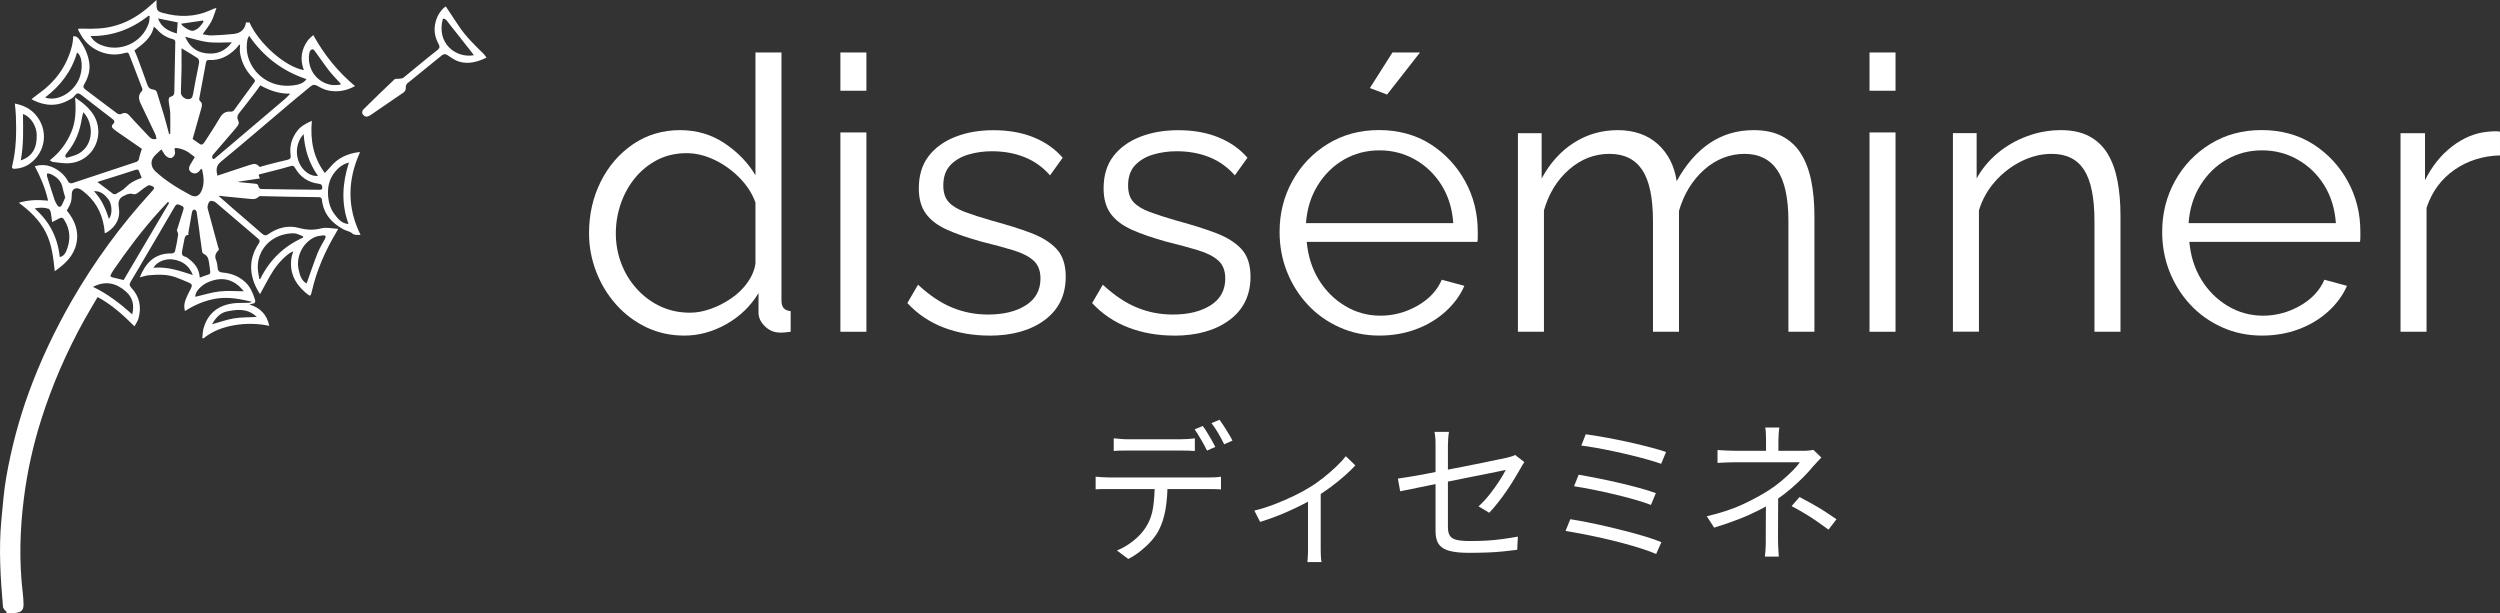 <?xml version="1.0" encoding="UTF-8"?><svg id="_レイヤー_1" xmlns="http://www.w3.org/2000/svg" viewBox="0 0 392.08 96.15"><rect x="0" y="0" width="392.08" height="96.15" fill="#333333" stroke="none"/><defs><style>.cls-1{fill:#FFFFFF;}</style></defs><path class="cls-1" d="m16.43,36.57c-.04-.37-.06-.71-.12-1.04-.38-2.34-1.5-4.23-3.41-5.65-.15-.11-.31-.22-.48-.28-.65-.23-1.15.12-1.16.81-.02,1.15-.13,1.5-.78,2.61,1.23,1.5,1.93,3.18,1.5,5.17-.42,1.96-1.77,3.2-3.39,4.35-.23-2.14-.45-4.23-1.43-6.14-.98-1.9-2.48-3.32-4.21-4.6,1.51-.46,2.99-.49,4.59-.33-.42-1.94-1.18-3.67-2.08-5.41.89-.24,1.78-.24,2.61.1,1.15.47,2.08,1.24,2.66,2.38.07.13.4.25.56.2,3.35-1.1,6.69-2.22,10.04-3.33.3-.1.42-.24.48-.55.09-.5.28-.99.44-1.52-1.2-.82-2.46-1.69-3.71-2.56-.26-.18-.52-.37-.77-.58s-.33-.46-.05-.72c.31-.3.29-.54-.08-.82-1.6-1.21-3.18-2.46-4.77-3.68-.65-.5-.8-.44-1.31.2-.15.19-.39.3-.61.43-1.92,1.13-3.85,1.05-5.8.07-.04-.02-.08-.05-.2-.13.36-.28.66-.54.98-.76,2.62-1.84,4.46-4.24,5.3-7.37.08-.29.13-.59.18-.89.04-.28.05-.57.07-.84.52-.05.78.23,1.04.61.75,1.09,1.3,2.25,1.48,3.56.17,1.21-.18,2.32-.78,3.34-.23.39-.15.6.17.84,1.67,1.26,3.33,2.53,5.02,3.78.14.11.46.13.62.05.52-.26.87-.19,1.27.26,1,1.13,2.06,2.19,3.08,3.3.31.33.62.5,1.16.35-.06-.23-.07-.5-.18-.72-.75-1.6-1.52-3.2-2.29-4.8-.33-.69-.44-1.35.17-1.96.08-.08.12-.29.08-.39-.64-1.69-1.29-3.36-1.94-5.05-.27-.69-.26-.69-.98-.5-2.41.64-5.11-.41-6.49-2.53-.24-.37-.45-.77-.67-1.16.03-.06.05-.11.08-.17h.92c1.52.04,3.03,0,4.53-.39,1.92-.49,3.6-1.42,5.13-2.66.53-.43,1.03-.9,1.65-1.45v.73c0,.85.17,1.08.99,1.3,2.52.69,5,.67,7.42-.41.29-.13.57-.28.99-.37-.26.71-.46,1.46-.81,2.13-.35.67-.86,1.27-1.36,1.99.46.07.91.21,1.36.19,1.16-.04,2.32-.1,3.48-.23,1.06-.11,1.8-.65,1.96-1.81h.55c1.38,3.16,5.52,6.96,8.53,7.48-.64-1.68-.42-3.23.61-4.65.23-.31.55-.55.86-.85,1.74,3.14,3.89,5.78,6.55,8-1.35.74-2.75.99-4.2.69-.6-.12-1.18-.42-1.72-.73-.41-.23-.71-.19-1.05.09-1.19.99-2.4,1.97-3.59,2.98-3.48,2.94-6.94,5.93-10.46,8.82-.8.65-.77,1.31-.57,2.2,1.62-.54,3.21-1.06,4.8-1.59.13-.04.26-.07.39-.12.69-.23.99-.16,1.45.35.39-.11.75-.22,1.12-.32,1.06-.27,2.12-.56,3.19-.79.48-.1.61-.32.54-.77-.2-1.42.19-2.68,1.05-3.8.56-.73,1.35-1.14,2.28-1.56-.27,2.98.2,5.71,2.03,8.18.29-.31.6-.61.87-.94,1.18-1.44,2.75-2.13,4.56-2.34.03,0,.05.03.08.05-1.94,4.31-2.05,8.61.1,12.95-.46-.05-.91.11-1.37-.29-.35-.3-.9-.36-1.32-.59-1.85-1-3.13-2.44-3.37-4.62-.04-.36-.24-.43-.55-.43-1.44-.01-2.87-.03-4.31-.06-1.59-.03-3.17-.07-4.76-.1-.1,0-.24.03-.3.09-.32.36-.73.4-1.16.36-1.44-.14-2.89-.27-4.33-.42-.24-.02-.47-.11-.79-.06.71.63,1.42,1.26,2.14,1.88,1.56,1.35,3.13,2.68,4.68,4.05.35.31.63.31.98.06,1.44-1.01,3.08-1.43,4.76-.98,1.22.33,2.33.39,3.56.07.78-.2,1.67.03,2.63.08-.14.26-.23.42-.32.58-1.7,2.86-3.04,5.87-3.79,9.13-.22.94-.23.96-.98.32-1.74-1.48-2.63-3.31-2.21-5.64.05-.28.16-.55.25-.82-.5-.02-2.16,1.47-3.1,2.94-.78,1.21-1.42,2.51-2.11,3.73-1.52-2.31-2.08-5.13-.22-7.91.25-.37.19-.58-.13-.84-2.19-1.86-4.36-3.74-6.55-5.59-.21-.18-.58-.33-.83-.28-.35.07-.58.83-.48,1.19.54,2,1.09,4.01,1.63,6.01.03.13.09.24.14.38,0,.02,0,.06-.02.08-.43.46-.73.92-.44,1.6.17.4.21.85.26,1.29.05.52.36.65.82.69,1.35.12,2.55.59,3.55,1.54.76.72,1.15,1.66,1.46,2.63.17.52,0,.68-.56.75-.08,0-.16.03-.26.09,1.67.52,2.71,1.57,3.08,3.34-1.88-.39-3.68-.4-5.46-.1-1.77.3-3.45.91-4.88,2.08-.05-.02-.11-.05-.16-.07.06-.5.06-1.02.19-1.5.75-2.71,2.79-3.88,5.33-3.99.59-.03,1.18-.01,1.77-.03.15,0,.31-.05.46-.17-1.77-.41-3.53-.77-5.36-.52-1.83.26-3.5.95-5.11,1.98-.19-.63-.12-1.18.07-1.69.23-.63.53-1.24.85-1.83.25-.48.2-.73-.3-.93-.72-.3-1.42-.62-2.15-.87-1.36-.47-2.76-.41-4.16-.29-.45.04-.9.21-1.4.33.88-2.2,2.32-3.82,4.98-3.75.18,0,.51-.17.54-.31.21-.87.37-1.75.5-2.63.03-.19-.11-.4-.2-.68.32-1.03.68-2.15,1.03-3.28.16-.51-.3-.57-.59-.71-.29-.14-.53-.15-.75.22-1.53,2.65-3.08,5.28-4.63,7.91-.76,1.3-1.5,2.6-2.29,3.88-.26.41-.21.67.11,1.01,1.28,1.36,1.58,2.98,1.11,4.75-.12.45-.42.85-.64,1.27-1.79-1.8-3.57-3.4-5.78-4.6-.72,1.24-1.45,2.43-2.12,3.65-2.74,4.95-4.99,10.11-6.7,15.5-1.29,4.05-2.21,8.19-2.74,12.4-.63,4.94-.77,9.91-.18,14.87.07.55.11,1.11.12,1.67.03.95-.25,1.31-1.2,1.45-.49.07-1,.01-1.51.01.03-.06.05-.12.08-.17-.12-.11-.25-.2-.35-.33-.1-.13-.22-.29-.24-.44-.39-4.52-.68-9.04-.26-13.57.22-2.3.39-4.62.79-6.89.8-4.49,1.95-8.89,3.52-13.19,1.83-5.01,4.1-9.8,6.76-14.42,3.52-6.1,7.64-11.75,12.39-16.94.09-.1.18-.2.27-.31.16-.18.36-.41.08-.59-.22-.14-.6-.3-.78-.2-.54.3-1.03.7-1.52,1.09-.31.24-.59.38-1.01.23-.22-.08-.52.03-.78.07-.11.02-.2.12-.31.16-.92.34-1.15.92-.98,1.93.27,1.63-.42,2.93-1.81,3.84-.09.06-.2.1-.34.16h-.06ZM37.63,7.04s-.09-.02-.13-.03c-.17.22-.33.46-.53.65-1.15,1.13-2.49,1.84-4.16,1.75-.25-.01-.44.02-.5.36-.34,1.88-.71,3.75-1.05,5.62-.03.14,0,.38.1.45.38.3.35.66.24,1.05-.47,1.63-.93,3.27-1.39,4.91.29.2.57.39.84.59.53.41.7.4,1.08-.18.79-1.22,1.59-2.43,2.32-3.69.41-.7.9-1.1,1.74-1.01.16.02.41-.08.5-.21.99-1.34,1.95-2.71,2.95-4.05.45-.6.48-.58-.04-1.11-1.07-1.08-1.72-2.37-1.96-3.86-.06-.4,0-.82,0-1.24h-.01Zm-11.09,13.96h.16c0-1.09.03-2.18,0-3.27-.02-.55-.17-1.1-.22-1.65-.03-.34-.12-.8.31-.92.49-.13.54-.43.55-.82.05-2.57.1-5.13.15-7.7,0-.27-.06-.42-.36-.49-.99-.25-1.83-.76-2.51-1.54-.11-.13-.26-.23-.49-.43-.39,1.85-1.8,2.76-3.05,3.74.15.33.28.59.38.86.55,1.48,1.12,2.96,1.63,4.46.17.5.47.76.96.81.31.03.48.17.57.47.36,1.19.75,2.38,1.1,3.57.28.96.53,1.94.79,2.91h.04Zm4,3.62c-.2-.15-.39-.28-.57-.43-.64-.53-1.36-.85-2.19-.97-.31-.05-.48.02-.38.36.14.49,0,.89-.41,1.14-.33.2-.89-.08-1.19-.52-.14-.21-.27-.42-.49-.77-.46.45-.94.8-1.27,1.27-.48.69-.31,1.57.3,2.14,1.64,1.54,3.55,2.68,5.51,3.74.75.41,1.33.22,1.71-.55.54-1.11.4-2.26.15-3.41,0-.05-.09-.09-.16-.15-.09.11-.17.18-.23.28-.32.47-.85.58-1.31.28-.41-.26-.47-.68-.18-1.19.23-.39.46-.78.72-1.21h0Zm10.29-11.23c-.28.38-.5.71-.75,1.03-.85,1.11-1.7,2.23-2.58,3.32-.31.39-.35.78-.14,1.17.18.36.07.61-.13.88-.15.2-.32.4-.48.59-1.11,1.29-2.24,2.58-3.34,3.88-.11.13-.19.43-.11.54.2.3.41.03.58-.11.79-.66,1.58-1.32,2.36-1.99,2.86-2.42,5.72-4.85,8.57-7.28.26-.22.47-.49.7-.73-1.75.03-3.25-.5-4.69-1.31h0Zm7.23-.98c-3.77-1.26-6.72-3.51-9-6.8-.11.26-.23.44-.26.64-.19,1.07-.12,2.13.26,3.14.99,2.64,3.87,4.65,7.49,3.91.56-.12,1.1-.32,1.51-.88h0Zm-10.68,16.08v.06c.88.09,1.76.18,2.64.26.32.03.48.14.53.48.02.14.24.35.37.35,3.02.06,6.04.09,9.06.12.26,0,.58.06.56-.38-.02-.35-.14-.51-.54-.56-1.67-.2-2.93-1.06-3.75-2.52-.16-.29-.33-.34-.6-.27-.57.15-1.13.33-1.7.48-1.08.28-2.16.55-3.23.82-.06.01-.11.06-.16.1.06.16.1.3.19.55-1.15.18-2.26.34-3.36.51h0Zm-6.05,15.05c.5-.18.9-.35,1.32-.47.27-.08.35-.22.32-.48-.09-.65-.14-1.31-.3-1.95-.07-.28-.31-.62-.57-.74-.3-.14-.39-.27-.42-.58-.1-.85-.24-1.7-.36-2.56,0-.08,0-.17-.02-.25-.15-1.07-.29-2.14-.45-3.21-.06-.37-.37-.54-.58-.34-.1.1-.16.26-.18.41-.2,1.07-.38,2.15-.56,3.23,0,.06.02.13.04.24-.47,0-.58.31-.65.69-.1.58-.22,1.16-.34,1.74-.09.46-.11.88.5,1,.16.03.3.16.43.26,1.01.73,1.74,1.64,1.82,3.01h0Zm-4.8-11.73c-.07-.05-.13-.1-.2-.14-.46.49-.92.99-1.37,1.48-2.63,2.89-4.96,6.02-7.18,9.23-.14.21-.26.44-.38.66-.14.24-.06.39.19.45.57.14,1.14.28,1.8.43,2.37-4.02,4.76-8.07,7.14-12.11h0ZM14.19,5.64c.43.76.98,1.13,1.61,1.4,2.98,1.25,6.44-.28,7.51-3.34.13-.37.12-.79.17-1.18-.05-.02-.11-.04-.16-.06-2.65,2.06-5.61,3.24-9.12,3.19h0Zm40.53,19.85c-.92.24-1.56.73-2.11,1.38-1.06,1.23-1.3,2.67-1.12,4.22.11.92.41,1.77.98,2.52.55.73,1.12,1.46,2.19,1.52-1.17-3.19-.99-6.36.06-9.63h0Zm-7.19,11.8v-.23c-.47-.17-.94-.45-1.42-.47-.64-.02-1.31.1-1.93.28-2.4.73-4.12,3.07-3.69,5.84.05.35.12.7.18,1.04.05,0,.09,0,.14.01,1.46-2.97,3.69-5.14,6.71-6.49v.02ZM28.47,7.57c0,1.03,0,2.1,0,3.17-.02,1.26-.08,2.53-.1,3.79,0,.48.53.98,1.02,1.01.58.04.78-.15.9-.83.12-.71.25-1.43.39-2.14.18-.91.39-1.81.54-2.72.04-.23-.04-.6-.2-.71-.8-.54-1.64-1.02-2.55-1.57h0Zm19.6,36.9c.05-.11.08-.17.1-.24.54-1.52,1.05-3.06,1.65-4.56.3-.76.76-1.47,1.14-2.2.22-.43.13-.61-.35-.55-.45.06-.92.11-1.31.3-1.86.89-2.91,3.07-2.46,5.08.18.82.38,1.65,1.24,2.17h-.01Zm-38.71-4.15c.59-.13.86-.53,1.05-.98.71-1.7.64-3.35-.38-4.93-.19-.29-.38-.34-.67-.19-.38.2-.77.39-1.19.61-.07-.51-.1-1-.2-1.47-.05-.23-.18-.56-.34-.61-.69-.23-1.4-.23-2.2-.06,2.36,2.06,3.63,4.59,3.94,7.63h-.01Zm-2.29-25.03c1.83.67,4.26-.64,5.26-2.75.74-1.56.62-3.79-.25-4.3-.83,2.92-2.58,5.19-5.02,7.06h.01Zm15.15,12.62c-.14-.37-.25-.66-.36-.95-.1-.28-.2-.45-.58-.33-1.59.53-3.2,1.03-4.81,1.53-.42.13-.83.26-1.2.38.84.64,1.65,1.26,2.47,1.86.1.07.32.09.42.03.54-.33,1.15-.62,1.57-1.07.57-.61,1.24-.96,1.97-1.27.18-.08.37-.13.51-.18h0Zm-7.64,17.08c2.28,1.08,4.23,2.59,6.16,4.31.36-1.51.03-2.67-.97-3.56-1.51-1.34-3.21-1.78-5.19-.75ZM53.38,13.29c0-.06.02-.13.03-.19-.61-.67-1.25-1.32-1.81-2.03-.79-1.02-1.51-2.09-2.27-3.13-.07-.1-.21-.22-.31-.21-.13,0-.29.1-.36.21-.1.15-.14.34-.17.52-.35,2.38,1.23,4.52,3.52,4.86.45.07.91-.02,1.37-.03h0Zm-15.15,32.39c-1.47-1.89-3.37-2.38-5.58-1.43-1.17.5-2.12,1.61-2.01,2.3,1.25-.29,2.49-.69,3.76-.84,1.26-.15,2.55-.03,3.83-.03Zm-1.88-39.04c-1.24,0-2.49.11-3.7-.03-1.2-.14-2.37-.55-3.61-.85.63,1.47,1.63,2.37,3.21,2.59,1.66.23,3.04-.26,4.11-1.71h-.01Zm13.52,20.94c-1.39-1.94-2.08-4.12-2.25-6.54-1.1,1.15-1.42,3.06-.59,4.72.57,1.14,1.79,1.98,2.84,1.82Zm-39.64,3.4c-.16-.57-.32-1.04-.41-1.53-.21-1.12-.97-1.74-1.93-2.18-.15-.07-.34-.04-.52-.06,0,.19-.02.38.04.55.37,1.19.74,2.38,1.14,3.56.11.31.26.62.45.89.21.29.51.31.69-.03.21-.39.36-.81.53-1.2h.01Zm13.82,11.01c2.23-.2,4.2.5,6.19,1.15-.56-1.47-1.62-2.23-3.12-2.45-1.14-.17-2.46.32-3.06,1.29h-.01Zm9.2,8.87c1.24-.35,2.33-.75,3.45-.93,1.13-.19,2.29-.15,3.57-.22-1.45-1.41-3.1-1.18-4.67-.87-1.02.2-1.78.98-2.35,2.03h0ZM14.73,29.98c1.17,1.23,1.84,2.72,2.34,4.34.62-.68.49-2.34-.05-3.04-.58-.75-1.23-1.35-2.29-1.3ZM27.73,5.25c.05-.64.1-1.22.14-1.74-1.03-.21-2.03-.41-3.08-.62.49,1.39,1.57,1.96,2.94,2.36Zm4.19-1.82c-.03-.07-.05-.14-.08-.21-1.14.17-2.29.33-3.44.5.12.37,1.41,1.21,1.85,1.11.78-.17,1.24-.78,1.66-1.4h0Z"/><path class="cls-1" d="m69.92,1.02c.7,1.06,1.38,2.08,2.06,3.1,1.08,1.61,2.46,2.95,3.84,4.3.18.18.32.4.48.62-1.43.68-2.84,1.07-4.32.62-.64-.2-1.22-.62-1.79-1-.34-.22-.56-.24-.89.02-1.8,1.47-3.63,2.92-5.43,4.4-.15.13-.24.43-.23.65.02.39-.11.62-.43.83-1.68,1.13-3.34,2.29-5.01,3.43-.15.1-.31.21-.49.26-.41.13-.72-.11-.88-.42-.08-.16,0-.52.14-.65,1.61-1.59,3.23-3.17,4.88-4.72.17-.16.57-.07.85-.12.19-.03.42-.03.55-.14,1.77-1.44,3.51-2.91,5.3-4.31.43-.34.46-.57.23-.99-.47-.87-.71-1.8-.59-2.78.13-1.08.56-2.04,1.34-2.82.12-.12.26-.2.36-.27h.03Zm4.4,7.63c-.25-.33-.48-.63-.71-.92-1.07-1.36-2.14-2.73-3.22-4.08-.25-.31-.43-.73-.93-.72-1.07,3.89,2.06,6.24,4.86,5.73h0Z"/><path class="cls-1" d="m7.8,25.15c1.54-1.2,2.62-2.65,3.35-4.35.74-1.71.79-3.54.63-5.51.44.32.77.54,1.09.79,1.36,1.08,2.4,2.37,2.54,4.2.21,2.76-1.84,5.17-4.6,5.32-.83.05-1.67-.11-2.5-.2-.16-.02-.3-.15-.51-.26h0Zm5.28-7.56c-.09.33-.19.61-.23.89-.29,1.99-.98,3.82-2.27,5.39-.14.17-.28.35-.35.55-.03.09.17.35.2.34.67-.21,1.38-.36,1.98-.71,2.35-1.4,2.3-4.72.66-6.46h.01Z"/><path class="cls-1" d="m2.33,16.24c1.25.25,2.34.74,3.18,1.67,2.13,2.36,1.75,5.88-.81,7.74-.7.51-1.49.77-2.36.82-.4.02-.52-.1-.42-.49.64-2.59.67-5.22.57-7.86-.02-.6-.1-1.2-.16-1.9v.02Zm.93,8.91c1.78-.59,2.57-1.9,2.5-4.09-.04-1.2-.87-2.74-2.16-3.18.04,2.43.11,4.86-.34,7.27Z"/><path class="cls-1" d="m171.83,74.76c.32.03.65.06,1,.08.34.02.7.04,1.07.04h15.72c.26,0,.56,0,.91-.02s.67-.05.96-.1v1.99c-.26-.02-.56-.03-.9-.04-.34,0-.67-.01-.97-.01h-16.78c-.35,0-.69.02-1.01.05v-1.99h0Zm2.83-6.02c.35.03.71.06,1.07.1.36.03.73.05,1.12.05h8.3c.34,0,.71-.01,1.12-.04.41-.02.78-.06,1.12-.11v1.99c-.35-.03-.72-.05-1.12-.06-.39,0-.76-.01-1.12-.01h-8.28c-.4,0-.79,0-1.16.01-.38,0-.72.03-1.04.06v-1.99h0Zm8.45,7.01c0,1.5-.11,2.88-.32,4.14-.22,1.26-.59,2.39-1.12,3.4-.29.53-.68,1.06-1.16,1.6s-1.03,1.04-1.63,1.52c-.6.48-1.24.9-1.93,1.25l-1.78-1.32c.93-.38,1.8-.9,2.62-1.56s1.46-1.36,1.92-2.11c.61-.96.99-2.02,1.15-3.18s.24-2.4.24-3.73h2.02,0Zm5.52-8.95c.21.27.43.6.67,1,.24.39.48.79.71,1.19.23.4.43.77.59,1.1l-1.3.58c-.24-.5-.54-1.06-.91-1.69s-.71-1.18-1.03-1.64l1.27-.53h0Zm2.64-.96c.21.29.44.63.7,1.03s.5.8.74,1.19.43.74.58,1.04l-1.3.58c-.26-.53-.56-1.1-.92-1.72-.36-.62-.72-1.15-1.07-1.6l1.27-.53h0Z"/><path class="cls-1" d="m196.72,80.08c1.06-.26,2.12-.59,3.2-1.01,1.08-.42,2.1-.86,3.05-1.32.95-.46,1.75-.9,2.39-1.3.77-.46,1.51-.98,2.22-1.55.71-.57,1.37-1.14,1.98-1.72.61-.58,1.11-1.12,1.51-1.63l1.49,1.44c-.45.5-1.01,1.04-1.69,1.64s-1.42,1.2-2.22,1.79-1.62,1.14-2.47,1.66c-.5.3-1.07.62-1.73.96s-1.35.67-2.09,1.01-1.51.66-2.32.97-1.61.59-2.41.83l-.91-1.78h0Zm8.42-2.54l1.99-.48v8.98c0,.24,0,.5.01.78,0,.28.02.54.04.78.02.24.04.42.07.55h-2.21c.02-.13.03-.31.05-.55s.03-.5.04-.78c0-.28.01-.54.01-.78v-8.5h0Z"/><path class="cls-1" d="m239.06,72.48c-.08.11-.18.26-.29.44s-.21.36-.29.52c-.29.5-.61,1.04-.97,1.64-.36.6-.76,1.22-1.19,1.85s-.88,1.25-1.36,1.85c-.47.6-.94,1.15-1.4,1.64l-1.68-1.01c.61-.54,1.19-1.17,1.75-1.88s1.06-1.41,1.5-2.09.78-1.26,1.02-1.74c-.1.02-.42.08-.97.2s-1.25.26-2.1.43c-.85.17-1.79.36-2.83.56-1.04.21-2.1.42-3.17.64s-2.1.42-3.08.62c-.98.2-1.86.38-2.63.54-.77.16-1.36.28-1.78.36l-.36-1.99c.43-.06,1.03-.16,1.8-.28s1.64-.27,2.6-.46,1.98-.38,3.05-.59,2.11-.41,3.14-.61c1.03-.2,2-.39,2.89-.58.9-.18,1.66-.34,2.3-.48s1.09-.23,1.34-.28c.25-.06.5-.13.73-.2s.41-.15.54-.23l1.42,1.1.02.03Zm-13.92,10.7v-13.25c0-.24,0-.48-.01-.73,0-.25-.02-.5-.05-.74-.02-.25-.06-.49-.11-.73h2.28c-.06.35-.11.72-.13,1.1-.02.38-.04.75-.04,1.1v12.74c0,.54.09.98.28,1.3s.52.55,1.02.68c.5.14,1.22.2,2.18.2s1.81-.02,2.64-.07c.83-.05,1.65-.13,2.45-.24s1.6-.24,2.4-.38l-.1,2.06c-.71.1-1.45.18-2.23.26s-1.61.14-2.48.17-1.81.05-2.82.05c-1.1,0-2.01-.07-2.71-.22-.71-.14-1.24-.36-1.61-.66s-.62-.66-.76-1.1-.2-.96-.2-1.55h0Z"/><path class="cls-1" d="m246.28,81.43c.82.13,1.72.29,2.72.49s2.04.42,3.11.67c1.07.25,2.13.51,3.17.78s2.02.55,2.93.83,1.7.56,2.35.83l-.82,1.85c-.64-.27-1.42-.56-2.33-.85s-1.89-.58-2.94-.86-2.11-.54-3.19-.78c-1.08-.24-2.11-.46-3.1-.65-.98-.19-1.87-.35-2.65-.48l.74-1.82h.01Zm1.32-6.98c.82.14,1.76.32,2.83.53s2.18.44,3.32.71c1.14.26,2.24.54,3.28.82s1.93.56,2.66.83l-.77,1.85c-.69-.27-1.54-.55-2.56-.84s-2.09-.57-3.23-.84-2.25-.52-3.35-.73c-1.1-.22-2.07-.39-2.92-.52l.72-1.8h.02Zm1.08-6.34c.62.08,1.36.19,2.21.34.85.14,1.75.31,2.7.5s1.9.4,2.86.62c.95.22,1.84.45,2.68.67.83.22,1.55.44,2.16.65l-.77,1.85c-.59-.21-1.3-.43-2.11-.66-.82-.23-1.68-.46-2.6-.68s-1.86-.44-2.81-.64-1.86-.38-2.71-.53c-.86-.15-1.62-.27-2.29-.35l.7-1.78h-.02Z"/><path class="cls-1" d="m285.64,71.76c-.21.22-.44.46-.68.72s-.47.5-.66.72c-.4.5-.89,1.04-1.48,1.63-.58.59-1.22,1.19-1.92,1.79s-1.43,1.16-2.2,1.69c-.86.61-1.8,1.17-2.8,1.68-1,.51-2.08,1-3.25,1.45s-2.44.89-3.82,1.31l-1.15-1.78c2.27-.54,4.19-1.18,5.75-1.92,1.56-.74,2.88-1.46,3.97-2.16.72-.46,1.4-.96,2.03-1.5s1.2-1.06,1.7-1.56.88-.95,1.14-1.33h-9.96c-.27,0-.6,0-.97.01s-.74.02-1.08.04-.64.03-.9.05v-2.02c.4.03.88.06,1.45.08s1.05.04,1.45.04h10.61c.27,0,.54-.01.82-.04.27-.02.5-.06.7-.11l1.25,1.2h0Zm-6.77,5.54v1.67c0,.63,0,1.3-.01,1.99,0,.7-.01,1.36-.01,2v1.68c0,.27,0,.57.02.89s.03.63.05.94c.02.3.03.58.05.82h-2.18c.03-.22.06-.49.08-.79.02-.3.04-.62.05-.95,0-.33.01-.63.01-.9v-1.57c0-.58,0-1.18.01-1.8,0-.62.01-1.2.01-1.75v-1.38l1.92-.84h0Zm.19-10.25c-.05.27-.08.61-.11,1.01-.02.4-.04.77-.04,1.1v2.38h-1.94v-2.38c0-.34,0-.7-.02-1.1s-.05-.74-.1-1.01h2.21Zm7.7,16.01c-.69-.51-1.33-.97-1.93-1.38s-1.2-.8-1.81-1.16c-.61-.37-1.29-.75-2.04-1.15l1.25-1.42c.75.4,1.43.77,2.03,1.1.6.34,1.19.69,1.78,1.06.58.37,1.24.81,1.98,1.32l-1.25,1.63h-.01Z"/><path class="cls-1" d="m92.38,36.58c0-2.94.61-5.64,1.83-8.08,1.22-2.45,2.91-4.41,5.07-5.88s4.62-2.21,7.38-2.21c2.6,0,4.93.69,6.99,2.07s3.67,3.05,4.83,5.01V8.23h4.08v38.88c0,.56.12.97.36,1.23s.6.41,1.08.45v3.24c-.8.12-1.42.16-1.86.12-.84-.04-1.58-.38-2.22-1.02-.64-.64-.96-1.34-.96-2.1v-3.06c-1.24,2.04-2.92,3.66-5.04,4.86-2.12,1.2-4.32,1.8-6.6,1.8-2.16,0-4.15-.44-5.97-1.31-1.82-.88-3.4-2.07-4.74-3.58-1.34-1.51-2.38-3.23-3.12-5.16s-1.11-3.93-1.11-6h0Zm26.1,4.77v-9.59c-.52-1.43-1.36-2.73-2.52-3.9-1.16-1.17-2.47-2.1-3.93-2.8-1.46-.69-2.91-1.04-4.35-1.04-1.68,0-3.2.35-4.56,1.04-1.36.7-2.53,1.64-3.51,2.83-.98,1.19-1.73,2.54-2.25,4.05-.52,1.51-.78,3.06-.78,4.65,0,1.67.29,3.26.87,4.77.58,1.51,1.41,2.85,2.49,4.02s2.32,2.07,3.72,2.71c1.4.64,2.92.95,4.56.95,1.04,0,2.12-.2,3.24-.6s2.19-.94,3.21-1.64c1.02-.69,1.87-1.52,2.55-2.47s1.1-1.95,1.26-2.98h0Z"/><path class="cls-1" d="m131.8,14.23v-6h4.08v6h-4.08Zm0,37.8v-31.26h4.08v31.26h-4.08Z"/><path class="cls-1" d="m155.14,52.63c-2.56,0-4.94-.42-7.14-1.26s-4.1-2.12-5.7-3.84l1.68-2.88c1.76,1.64,3.53,2.83,5.31,3.57,1.78.74,3.67,1.11,5.67,1.11,2.44,0,4.42-.49,5.94-1.46s2.28-2.37,2.28-4.19c0-1.23-.37-2.18-1.11-2.83-.74-.66-1.8-1.19-3.18-1.61s-3.03-.87-4.95-1.34c-2.16-.6-3.97-1.22-5.43-1.88s-2.56-1.49-3.3-2.51c-.74-1.01-1.11-2.34-1.11-3.97,0-2.03.51-3.71,1.53-5.04,1.02-1.33,2.42-2.35,4.2-3.04,1.78-.7,3.77-1.04,5.97-1.04,2.4,0,4.52.38,6.36,1.14s3.34,1.82,4.5,3.18l-1.98,2.76c-1.12-1.28-2.45-2.23-3.99-2.85-1.54-.62-3.25-.93-5.13-.93-1.28,0-2.5.17-3.66.51s-2.11.89-2.85,1.67-1.11,1.84-1.11,3.19c0,1.11.28,1.98.84,2.59.56.62,1.4,1.13,2.52,1.55,1.12.42,2.5.87,4.14,1.34,2.36.64,4.42,1.28,6.18,1.94,1.76.66,3.12,1.5,4.08,2.53s1.44,2.48,1.44,4.35c0,2.9-1.1,5.17-3.3,6.8-2.2,1.63-5.1,2.45-8.7,2.45h0Z"/><path class="cls-1" d="m184.12,52.63c-2.56,0-4.94-.42-7.14-1.26s-4.1-2.12-5.7-3.84l1.68-2.88c1.76,1.64,3.53,2.83,5.31,3.57,1.78.74,3.67,1.11,5.67,1.11,2.44,0,4.42-.49,5.94-1.46s2.28-2.37,2.28-4.19c0-1.23-.37-2.18-1.11-2.83-.74-.66-1.8-1.19-3.18-1.61s-3.03-.87-4.95-1.34c-2.16-.6-3.97-1.22-5.43-1.88s-2.56-1.49-3.3-2.51c-.74-1.01-1.11-2.34-1.11-3.97,0-2.03.51-3.71,1.53-5.04,1.02-1.33,2.42-2.35,4.2-3.04,1.78-.7,3.77-1.04,5.97-1.04,2.4,0,4.52.38,6.36,1.14s3.34,1.82,4.5,3.18l-1.98,2.76c-1.12-1.28-2.45-2.23-3.99-2.85-1.54-.62-3.25-.93-5.13-.93-1.28,0-2.5.17-3.66.51s-2.11.89-2.85,1.67-1.11,1.84-1.11,3.19c0,1.11.28,1.98.84,2.59.56.62,1.4,1.13,2.52,1.55,1.12.42,2.5.87,4.14,1.34,2.36.64,4.42,1.28,6.18,1.94,1.76.66,3.12,1.5,4.08,2.53s1.44,2.48,1.44,4.35c0,2.9-1.1,5.17-3.3,6.8-2.2,1.63-5.1,2.45-8.7,2.45h0Z"/><path class="cls-1" d="m216.34,52.63c-2.24,0-4.32-.43-6.24-1.29s-3.58-2.03-4.98-3.53c-1.4-1.49-2.49-3.22-3.27-5.17s-1.17-4.05-1.17-6.28c0-2.9.67-5.56,2.01-7.98s3.19-4.36,5.55-5.81,5.04-2.17,8.04-2.17,5.77.74,8.07,2.21c2.3,1.47,4.11,3.41,5.43,5.81s1.98,5.04,1.98,7.9v.92c0,.3-.02.53-.06.69h-26.76c.2,2.23.83,4.21,1.89,5.94,1.06,1.73,2.44,3.1,4.14,4.12s3.55,1.52,5.55,1.52,3.97-.52,5.79-1.56,3.09-2.4,3.81-4.08l3.54.96c-.64,1.48-1.62,2.82-2.94,4.02-1.32,1.2-2.87,2.13-4.65,2.79s-3.69.99-5.73.99h0Zm-11.52-17.64h23.1c-.16-2.26-.77-4.23-1.83-5.94-1.06-1.7-2.44-3.04-4.14-4.01s-3.57-1.46-5.61-1.46-3.9.49-5.58,1.46-3.05,2.32-4.11,4.04-1.67,3.69-1.83,5.91h0Zm12.72-20.16l-2.7-1.02,3.54-5.58h4.32l-5.16,6.6h0Z"/><path class="cls-1" d="m284.56,52.03h-4.08v-17.35c0-3.62-.58-6.28-1.74-7.99s-2.88-2.56-5.16-2.56-4.47.84-6.33,2.5c-1.86,1.67-3.17,3.82-3.93,6.44v18.96h-4.08v-17.35c0-3.66-.56-6.33-1.68-8.02s-2.84-2.53-5.16-2.53-4.42.81-6.3,2.44c-1.88,1.63-3.2,3.77-3.96,6.43v19.03h-4.08v-31.14h3.72v7.1c1.32-2.43,3.01-4.3,5.07-5.61s4.35-1.97,6.87-1.97,4.7.74,6.3,2.21c1.6,1.47,2.58,3.4,2.94,5.79,1.44-2.62,3.17-4.61,5.19-5.97,2.02-1.35,4.31-2.03,6.87-2.03,1.76,0,3.25.32,4.47.95,1.22.64,2.2,1.54,2.94,2.71.74,1.17,1.28,2.59,1.62,4.24s.51,3.49.51,5.52v18.2h0Z"/><path class="cls-1" d="m293.2,14.23v-6h4.08v6h-4.08Zm0,37.8v-31.26h4.08v31.26h-4.08Z"/><path class="cls-1" d="m332.56,52.03h-4.08v-17.35c0-3.66-.54-6.33-1.62-8.02s-2.78-2.53-5.1-2.53c-1.6,0-3.18.39-4.74,1.16s-2.93,1.83-4.11,3.15c-1.18,1.33-2.03,2.85-2.55,4.55v19.03h-4.08v-31.14h3.72v7.1c.84-1.51,1.94-2.83,3.3-3.97,1.36-1.13,2.9-2.02,4.62-2.65,1.72-.64,3.5-.95,5.34-.95,1.72,0,3.18.32,4.38.95,1.2.64,2.16,1.54,2.88,2.71.72,1.17,1.24,2.59,1.56,4.24s.48,3.49.48,5.52v18.2Z"/><path class="cls-1" d="m354.76,52.63c-2.24,0-4.32-.43-6.24-1.29s-3.58-2.03-4.98-3.53c-1.4-1.49-2.49-3.22-3.27-5.17s-1.17-4.05-1.17-6.28c0-2.9.67-5.56,2.01-7.98s3.19-4.36,5.55-5.81,5.04-2.17,8.04-2.17,5.77.74,8.07,2.21,4.11,3.41,5.43,5.81,1.98,5.04,1.98,7.9v.92c0,.3-.02.53-.06.69h-26.76c.2,2.23.83,4.21,1.89,5.94s2.44,3.1,4.14,4.12,3.55,1.52,5.55,1.52,3.97-.52,5.79-1.56,3.09-2.4,3.81-4.08l3.54.96c-.64,1.48-1.62,2.82-2.94,4.02-1.32,1.2-2.87,2.13-4.65,2.79s-3.69.99-5.73.99h0Zm-11.52-17.64h23.1c-.16-2.26-.77-4.23-1.83-5.94-1.06-1.7-2.44-3.04-4.14-4.01s-3.57-1.46-5.61-1.46-3.9.49-5.58,1.46-3.05,2.32-4.11,4.04-1.67,3.69-1.83,5.91h0Z"/><path class="cls-1" d="m392.08,24.37c-2.72.08-5.11.84-7.17,2.28s-3.51,3.42-4.35,5.94v19.44h-4.08v-31.14h3.84v7.38c1.08-2.2,2.51-3.98,4.29-5.34,1.78-1.36,3.67-2.12,5.67-2.28.4-.04.75-.06,1.05-.06s.55.02.75.06v3.72h0Z"/></svg>

